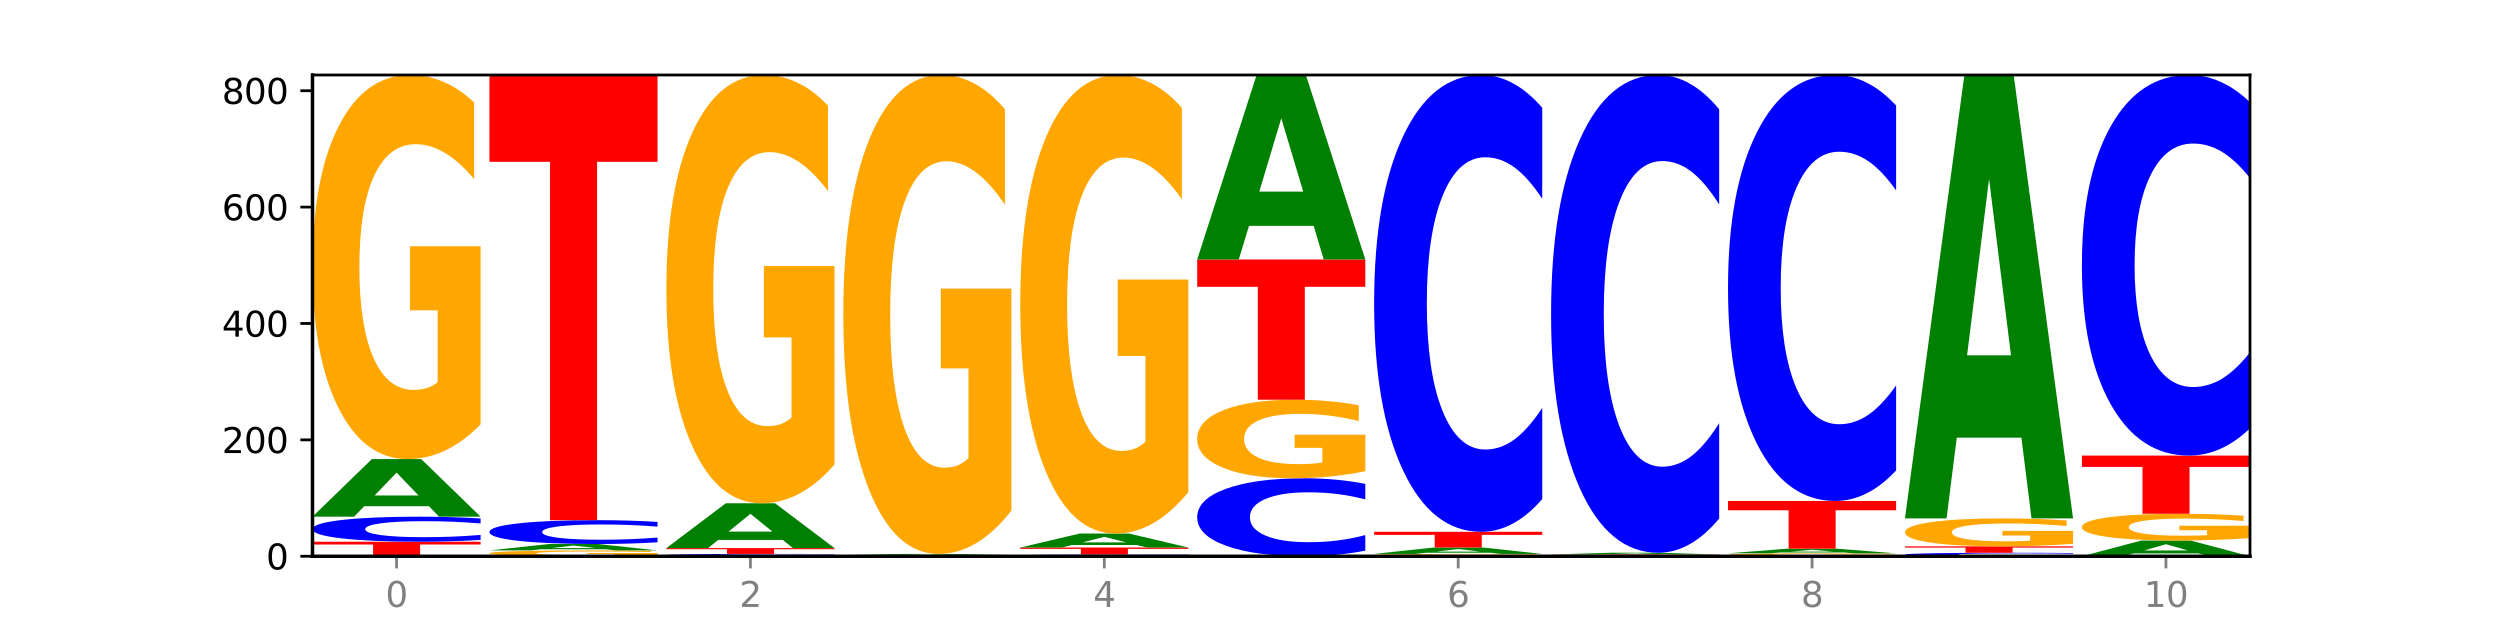 <?xml version="1.0" encoding="utf-8" standalone="no"?>
<!DOCTYPE svg PUBLIC "-//W3C//DTD SVG 1.1//EN"
  "http://www.w3.org/Graphics/SVG/1.1/DTD/svg11.dtd">
<svg xmlns:xlink="http://www.w3.org/1999/xlink" width="720pt" height="180pt" viewBox="0 0 720 180" xmlns="http://www.w3.org/2000/svg" version="1.1">
 <defs>
  <style type="text/css">*{stroke-linejoin: round; stroke-linecap: butt}</style>
 </defs>
 <g id="figure_1">
  <g id="patch_1">
   <path d="M 0 180 
L 720 180 
L 720 0 
L 0 0 
z
" style="fill: #ffffff"/>
  </g>
  <g id="axes_1">
   <g id="patch_2">
    <path d="M 90 160.2 
L 648 160.2 
L 648 21.6 
L 90 21.6 
z
" style="fill: #ffffff"/>
   </g>
   <g id="line2d_1">
    <path d="M 90 160.2 
L 648 160.2 
" clip-path="url(#pbee0f823cd)" style="fill: none; stroke: #000000; stroke-width: 0.5; stroke-linecap: square"/>
   </g>
   <g id="patch_3">
    <path d="M 90 156.01 
L 138.411 156.01 
L 138.411 156.827 
L 120.994 156.827 
L 120.994 160.2 
L 107.45 160.2 
L 107.45 156.827 
L 90 156.827 
L 90 156.01 
z
" clip-path="url(#pbee0f823cd)" style="fill: #ff0000"/>
   </g>
   <g id="patch_4">
    <path d="M 138.411 155.494 
Q 134.361 155.75 129.983 155.879 
Q 125.604 156.01 120.835 156.01 
Q 106.613 156.01 98.306 155.04 
Q 90 154.069 90 152.409 
Q 90 150.743 98.306 149.774 
Q 106.613 148.804 120.835 148.804 
Q 125.604 148.804 129.983 148.935 
Q 134.361 149.064 138.411 149.32 
L 138.411 150.757 
Q 134.325 150.417 130.361 150.26 
Q 126.397 150.102 122.018 150.102 
Q 114.163 150.102 109.662 150.717 
Q 105.173 151.33 105.173 152.409 
Q 105.173 153.484 109.662 154.099 
Q 114.163 154.712 122.018 154.712 
Q 126.397 154.712 130.361 154.554 
Q 134.325 154.395 138.411 154.056 
L 138.411 155.494 
z
" clip-path="url(#pbee0f823cd)" style="fill: #0000ff"/>
   </g>
   <g id="patch_5">
    <path d="M 123.534 145.781 
L 104.916 145.781 
L 101.977 148.804 
L 90 148.804 
L 107.104 132.212 
L 121.307 132.212 
L 138.411 148.804 
L 126.444 148.804 
L 123.534 145.781 
z
M 107.886 142.702 
L 120.535 142.702 
L 114.22 136.102 
L 107.886 142.702 
z
" clip-path="url(#pbee0f823cd)" style="fill: #008000"/>
   </g>
   <g id="patch_6">
    <path d="M 138.411 122.204 
Q 133.529 127.208 128.277 129.721 
Q 123.026 132.212 117.428 132.212 
Q 104.777 132.212 97.389 117.314 
Q 90 102.417 90 76.94 
Q 90 51.167 97.519 36.383 
Q 105.048 21.6 118.144 21.6 
Q 123.189 21.6 127.811 23.611 
Q 132.444 25.599 136.545 29.529 
L 136.545 51.578 
Q 132.313 46.528 128.126 44.038 
Q 123.938 41.524 119.728 41.524 
Q 111.938 41.524 107.717 50.71 
Q 103.497 59.872 103.497 76.94 
Q 103.497 93.848 107.566 103.079 
Q 111.634 112.288 119.12 112.288 
Q 121.16 112.288 122.907 111.762 
Q 124.654 111.214 126.042 110.071 
L 126.042 89.37 
L 118.068 89.37 
L 118.068 70.931 
L 138.411 70.931 
L 138.411 122.204 
z
" clip-path="url(#pbee0f823cd)" style="fill: #ffa600"/>
   </g>
   <g id="patch_7">
    <path d="M 189.37 160.048 
Q 184.488 160.124 179.236 160.162 
Q 173.985 160.2 168.387 160.2 
Q 155.736 160.2 148.347 159.974 
Q 140.959 159.749 140.959 159.363 
Q 140.959 158.972 148.478 158.748 
Q 156.007 158.524 169.103 158.524 
Q 174.148 158.524 178.77 158.555 
Q 183.403 158.585 187.504 158.644 
L 187.504 158.978 
Q 183.272 158.902 179.084 158.864 
Q 174.896 158.826 170.687 158.826 
Q 162.897 158.826 158.676 158.965 
Q 154.456 159.104 154.456 159.363 
Q 154.456 159.619 158.524 159.759 
Q 162.593 159.898 170.079 159.898 
Q 172.119 159.898 173.866 159.89 
Q 175.613 159.882 177.001 159.865 
L 177.001 159.551 
L 169.027 159.551 
L 169.027 159.272 
L 189.37 159.272 
L 189.37 160.048 
z
" clip-path="url(#pbee0f823cd)" style="fill: #ffa600"/>
   </g>
   <g id="patch_8">
    <path d="M 174.493 158.188 
L 155.875 158.188 
L 152.935 158.524 
L 140.959 158.524 
L 158.063 156.681 
L 172.266 156.681 
L 189.37 158.524 
L 177.403 158.524 
L 174.493 158.188 
z
M 158.845 157.846 
L 171.494 157.846 
L 165.179 157.113 
L 158.845 157.846 
z
" clip-path="url(#pbee0f823cd)" style="fill: #008000"/>
   </g>
   <g id="patch_9">
    <path d="M 189.37 156.188 
Q 185.32 156.432 180.942 156.556 
Q 176.563 156.681 171.794 156.681 
Q 157.572 156.681 149.265 155.755 
Q 140.959 154.83 140.959 153.247 
Q 140.959 151.659 149.265 150.735 
Q 157.572 149.809 171.794 149.809 
Q 176.563 149.809 180.942 149.934 
Q 185.32 150.058 189.37 150.302 
L 189.37 151.671 
Q 185.284 151.348 181.32 151.197 
Q 177.356 151.047 172.977 151.047 
Q 165.122 151.047 160.621 151.633 
Q 156.132 152.218 156.132 153.247 
Q 156.132 154.272 160.621 154.858 
Q 165.122 155.443 172.977 155.443 
Q 177.356 155.443 181.32 155.292 
Q 185.284 155.14 189.37 154.817 
L 189.37 156.188 
z
" clip-path="url(#pbee0f823cd)" style="fill: #0000ff"/>
   </g>
   <g id="patch_10">
    <path d="M 140.959 21.6 
L 189.37 21.6 
L 189.37 46.604 
L 171.953 46.604 
L 171.953 149.809 
L 158.409 149.809 
L 158.409 46.604 
L 140.959 46.604 
L 140.959 21.6 
z
" clip-path="url(#pbee0f823cd)" style="fill: #ff0000"/>
   </g>
   <g id="patch_11">
    <path d="M 240.329 160.152 
Q 236.279 160.176 231.9 160.188 
Q 227.522 160.2 222.753 160.2 
Q 208.53 160.2 200.224 160.11 
Q 191.918 160.019 191.918 159.865 
Q 191.918 159.71 200.224 159.62 
Q 208.53 159.53 222.753 159.53 
Q 227.522 159.53 231.9 159.542 
Q 236.279 159.554 240.329 159.578 
L 240.329 159.711 
Q 236.243 159.68 232.279 159.665 
Q 228.314 159.65 223.936 159.65 
Q 216.081 159.65 211.58 159.708 
Q 207.091 159.765 207.091 159.865 
Q 207.091 159.965 211.58 160.022 
Q 216.081 160.079 223.936 160.079 
Q 228.314 160.079 232.279 160.065 
Q 236.243 160.05 240.329 160.018 
L 240.329 160.152 
z
" clip-path="url(#pbee0f823cd)" style="fill: #0000ff"/>
   </g>
   <g id="patch_12">
    <path d="M 191.918 157.854 
L 240.329 157.854 
L 240.329 158.181 
L 222.912 158.181 
L 222.912 159.53 
L 209.368 159.53 
L 209.368 158.181 
L 191.918 158.181 
L 191.918 157.854 
z
" clip-path="url(#pbee0f823cd)" style="fill: #ff0000"/>
   </g>
   <g id="patch_13">
    <path d="M 225.452 155.503 
L 206.834 155.503 
L 203.894 157.854 
L 191.918 157.854 
L 209.021 144.949 
L 223.225 144.949 
L 240.329 157.854 
L 228.362 157.854 
L 225.452 155.503 
z
M 209.803 153.108 
L 222.453 153.108 
L 216.138 147.975 
L 209.803 153.108 
z
" clip-path="url(#pbee0f823cd)" style="fill: #008000"/>
   </g>
   <g id="patch_14">
    <path d="M 240.329 133.789 
Q 235.446 139.369 230.195 142.172 
Q 224.944 144.949 219.346 144.949 
Q 206.695 144.949 199.306 128.336 
Q 191.918 111.723 191.918 83.313 
Q 191.918 54.571 199.437 38.086 
Q 206.966 21.6 220.062 21.6 
Q 225.107 21.6 229.729 23.842 
Q 234.361 26.059 238.463 30.442 
L 238.463 55.03 
Q 234.231 49.399 230.043 46.621 
Q 225.855 43.819 221.646 43.819 
Q 213.856 43.819 209.635 54.062 
Q 205.415 64.279 205.415 83.313 
Q 205.415 102.168 209.483 112.462 
Q 213.552 122.73 221.038 122.73 
Q 223.078 122.73 224.825 122.144 
Q 226.571 121.533 227.96 120.259 
L 227.96 97.174 
L 219.986 97.174 
L 219.986 76.611 
L 240.329 76.611 
L 240.329 133.789 
z
" clip-path="url(#pbee0f823cd)" style="fill: #ffa600"/>
   </g>
   <g id="patch_15">
    <path d="M 291.288 160.188 
Q 287.238 160.194 282.859 160.197 
Q 278.481 160.2 273.711 160.2 
Q 259.489 160.2 251.183 160.177 
Q 242.877 160.155 242.877 160.116 
Q 242.877 160.078 251.183 160.055 
Q 259.489 160.032 273.711 160.032 
Q 278.481 160.032 282.859 160.035 
Q 287.238 160.038 291.288 160.044 
L 291.288 160.078 
Q 287.202 160.07 283.237 160.066 
Q 279.273 160.063 274.895 160.063 
Q 267.04 160.063 262.539 160.077 
Q 258.05 160.091 258.05 160.116 
Q 258.05 160.141 262.539 160.156 
Q 267.04 160.17 274.895 160.17 
Q 279.273 160.17 283.237 160.166 
Q 287.202 160.162 291.288 160.155 
L 291.288 160.188 
z
" clip-path="url(#pbee0f823cd)" style="fill: #0000ff"/>
   </g>
   <g id="patch_16">
    <path d="M 242.877 159.865 
L 291.288 159.865 
L 291.288 159.897 
L 273.871 159.897 
L 273.871 160.032 
L 260.327 160.032 
L 260.327 159.897 
L 242.877 159.897 
L 242.877 159.865 
z
" clip-path="url(#pbee0f823cd)" style="fill: #ff0000"/>
   </g>
   <g id="patch_17">
    <path d="M 276.411 159.804 
L 257.793 159.804 
L 254.853 159.865 
L 242.877 159.865 
L 259.98 159.53 
L 274.184 159.53 
L 291.288 159.865 
L 279.321 159.865 
L 276.411 159.804 
z
M 260.762 159.742 
L 273.412 159.742 
L 267.097 159.608 
L 260.762 159.742 
z
" clip-path="url(#pbee0f823cd)" style="fill: #008000"/>
   </g>
   <g id="patch_18">
    <path d="M 291.288 147.05 
Q 286.405 153.29 281.154 156.424 
Q 275.903 159.53 270.305 159.53 
Q 257.654 159.53 250.265 140.953 
Q 242.877 122.376 242.877 90.608 
Q 242.877 58.469 250.395 40.034 
Q 257.925 21.6 271.021 21.6 
Q 276.066 21.6 280.688 24.107 
Q 285.32 26.586 289.422 31.487 
L 289.422 58.981 
Q 285.19 52.685 281.002 49.579 
Q 276.814 46.445 272.605 46.445 
Q 264.815 46.445 260.594 57.899 
Q 256.374 69.324 256.374 90.608 
Q 256.374 111.692 260.442 123.202 
Q 264.511 134.685 271.997 134.685 
Q 274.037 134.685 275.784 134.029 
Q 277.53 133.346 278.919 131.921 
L 278.919 106.107 
L 270.945 106.107 
L 270.945 83.114 
L 291.288 83.114 
L 291.288 147.05 
z
" clip-path="url(#pbee0f823cd)" style="fill: #ffa600"/>
   </g>
   <g id="patch_19">
    <path d="M 342.247 160.164 
Q 338.197 160.182 333.818 160.191 
Q 329.439 160.2 324.67 160.2 
Q 310.448 160.2 302.142 160.132 
Q 293.836 160.065 293.836 159.949 
Q 293.836 159.833 302.142 159.765 
Q 310.448 159.697 324.67 159.697 
Q 329.439 159.697 333.818 159.706 
Q 338.197 159.715 342.247 159.733 
L 342.247 159.833 
Q 338.16 159.81 334.196 159.799 
Q 330.232 159.788 325.853 159.788 
Q 317.998 159.788 313.498 159.831 
Q 309.009 159.873 309.009 159.949 
Q 309.009 160.024 313.498 160.067 
Q 317.998 160.109 325.853 160.109 
Q 330.232 160.109 334.196 160.098 
Q 338.16 160.087 342.247 160.064 
L 342.247 160.164 
z
" clip-path="url(#pbee0f823cd)" style="fill: #0000ff"/>
   </g>
   <g id="patch_20">
    <path d="M 293.836 157.686 
L 342.247 157.686 
L 342.247 158.078 
L 324.83 158.078 
L 324.83 159.697 
L 311.286 159.697 
L 311.286 158.078 
L 293.836 158.078 
L 293.836 157.686 
z
" clip-path="url(#pbee0f823cd)" style="fill: #ff0000"/>
   </g>
   <g id="patch_21">
    <path d="M 327.37 156.953 
L 308.752 156.953 
L 305.812 157.686 
L 293.836 157.686 
L 310.939 153.664 
L 325.143 153.664 
L 342.247 157.686 
L 330.28 157.686 
L 327.37 156.953 
z
M 311.721 156.207 
L 324.371 156.207 
L 318.056 154.607 
L 311.721 156.207 
z
" clip-path="url(#pbee0f823cd)" style="fill: #008000"/>
   </g>
   <g id="patch_22">
    <path d="M 342.247 141.715 
Q 337.364 147.689 332.113 150.69 
Q 326.862 153.664 321.263 153.664 
Q 308.613 153.664 301.224 135.877 
Q 293.836 118.09 293.836 87.673 
Q 293.836 56.901 301.354 39.25 
Q 308.884 21.6 321.98 21.6 
Q 327.025 21.6 331.647 24.001 
Q 336.279 26.374 340.38 31.066 
L 340.38 57.392 
Q 336.149 51.363 331.961 48.389 
Q 327.773 45.388 323.564 45.388 
Q 315.774 45.388 311.553 56.355 
Q 307.333 67.294 307.333 87.673 
Q 307.333 107.86 311.401 118.881 
Q 315.47 129.875 322.956 129.875 
Q 324.996 129.875 326.742 129.248 
Q 328.489 128.593 329.878 127.229 
L 329.878 102.513 
L 321.904 102.513 
L 321.904 80.498 
L 342.247 80.498 
L 342.247 141.715 
z
" clip-path="url(#pbee0f823cd)" style="fill: #ffa600"/>
   </g>
   <g id="patch_23">
    <path d="M 393.205 158.59 
Q 389.156 159.388 384.777 159.792 
Q 380.398 160.2 375.629 160.2 
Q 361.407 160.2 353.101 157.175 
Q 344.795 154.151 344.795 148.978 
Q 344.795 143.787 353.101 140.767 
Q 361.407 137.742 375.629 137.742 
Q 380.398 137.742 384.777 138.151 
Q 389.156 138.554 393.205 139.352 
L 393.205 143.829 
Q 389.119 142.771 385.155 142.279 
Q 381.191 141.788 376.812 141.788 
Q 368.957 141.788 364.457 143.704 
Q 359.968 145.615 359.968 148.978 
Q 359.968 152.328 364.457 154.243 
Q 368.957 156.155 376.812 156.155 
Q 381.191 156.155 385.155 155.663 
Q 389.119 155.167 393.205 154.109 
L 393.205 158.59 
z
" clip-path="url(#pbee0f823cd)" style="fill: #0000ff"/>
   </g>
   <g id="patch_24">
    <path d="M 393.205 135.695 
Q 388.323 136.719 383.072 137.233 
Q 377.821 137.742 372.222 137.742 
Q 359.572 137.742 352.183 134.695 
Q 344.795 131.648 344.795 126.437 
Q 344.795 121.165 352.313 118.141 
Q 359.843 115.117 372.938 115.117 
Q 377.983 115.117 382.605 115.529 
Q 387.238 115.935 391.339 116.739 
L 391.339 121.249 
Q 387.108 120.216 382.92 119.707 
Q 378.732 119.193 374.522 119.193 
Q 366.732 119.193 362.512 121.072 
Q 358.291 122.946 358.291 126.437 
Q 358.291 129.895 362.36 131.784 
Q 366.429 133.667 373.915 133.667 
Q 375.955 133.667 377.701 133.56 
Q 379.448 133.447 380.837 133.214 
L 380.837 128.979 
L 372.862 128.979 
L 372.862 125.208 
L 393.205 125.208 
L 393.205 135.695 
z
" clip-path="url(#pbee0f823cd)" style="fill: #ffa600"/>
   </g>
   <g id="patch_25">
    <path d="M 344.795 74.727 
L 393.205 74.727 
L 393.205 82.604 
L 375.789 82.604 
L 375.789 115.117 
L 362.245 115.117 
L 362.245 82.604 
L 344.795 82.604 
L 344.795 74.727 
z
" clip-path="url(#pbee0f823cd)" style="fill: #ff0000"/>
   </g>
   <g id="patch_26">
    <path d="M 378.329 65.049 
L 359.711 65.049 
L 356.771 74.727 
L 344.795 74.727 
L 361.898 21.6 
L 376.102 21.6 
L 393.205 74.727 
L 381.239 74.727 
L 378.329 65.049 
z
M 362.68 55.189 
L 375.33 55.189 
L 369.015 34.056 
L 362.68 55.189 
z
" clip-path="url(#pbee0f823cd)" style="fill: #008000"/>
   </g>
   <g id="patch_27">
    <path d="M 444.164 160.139 
Q 439.282 160.17 434.031 160.185 
Q 428.78 160.2 423.181 160.2 
Q 410.531 160.2 403.142 160.11 
Q 395.753 160.019 395.753 159.865 
Q 395.753 159.709 403.272 159.619 
Q 410.802 159.53 423.897 159.53 
Q 428.942 159.53 433.564 159.542 
Q 438.197 159.554 442.298 159.578 
L 442.298 159.711 
Q 438.067 159.681 433.879 159.666 
Q 429.691 159.65 425.481 159.65 
Q 417.691 159.65 413.471 159.706 
Q 409.25 159.762 409.25 159.865 
Q 409.25 159.967 413.319 160.023 
Q 417.388 160.079 424.874 160.079 
Q 426.914 160.079 428.66 160.076 
Q 430.407 160.073 431.796 160.066 
L 431.796 159.94 
L 423.821 159.94 
L 423.821 159.829 
L 444.164 159.829 
L 444.164 160.139 
z
" clip-path="url(#pbee0f823cd)" style="fill: #ffa600"/>
   </g>
   <g id="patch_28">
    <path d="M 429.288 159.194 
L 410.67 159.194 
L 407.73 159.53 
L 395.753 159.53 
L 412.857 157.686 
L 427.061 157.686 
L 444.164 159.53 
L 432.198 159.53 
L 429.288 159.194 
z
M 413.639 158.852 
L 426.289 158.852 
L 419.974 158.118 
L 413.639 158.852 
z
" clip-path="url(#pbee0f823cd)" style="fill: #008000"/>
   </g>
   <g id="patch_29">
    <path d="M 395.753 153.161 
L 444.164 153.161 
L 444.164 154.044 
L 426.748 154.044 
L 426.748 157.686 
L 413.204 157.686 
L 413.204 154.044 
L 395.753 154.044 
L 395.753 153.161 
z
" clip-path="url(#pbee0f823cd)" style="fill: #ff0000"/>
   </g>
   <g id="patch_30">
    <path d="M 444.164 143.731 
Q 440.115 148.405 435.736 150.77 
Q 431.357 153.161 426.588 153.161 
Q 412.366 153.161 404.06 135.442 
Q 395.753 117.723 395.753 87.421 
Q 395.753 57.011 404.06 39.319 
Q 412.366 21.6 426.588 21.6 
Q 431.357 21.6 435.736 23.992 
Q 440.115 26.356 444.164 31.03 
L 444.164 57.255 
Q 440.078 51.059 436.114 48.179 
Q 432.15 45.298 427.771 45.298 
Q 419.916 45.298 415.415 56.522 
Q 410.927 67.718 410.927 87.421 
Q 410.927 107.043 415.415 118.267 
Q 419.916 129.463 427.771 129.463 
Q 432.15 129.463 436.114 126.583 
Q 440.078 123.675 444.164 117.478 
L 444.164 143.731 
z
" clip-path="url(#pbee0f823cd)" style="fill: #0000ff"/>
   </g>
   <g id="patch_31">
    <path d="M 495.123 160.185 
Q 490.241 160.192 484.99 160.196 
Q 479.739 160.2 474.14 160.2 
Q 461.489 160.2 454.101 160.177 
Q 446.712 160.155 446.712 160.116 
Q 446.712 160.077 454.231 160.055 
Q 461.761 160.032 474.856 160.032 
Q 479.901 160.032 484.523 160.035 
Q 489.156 160.038 493.257 160.044 
L 493.257 160.078 
Q 489.026 160.07 484.838 160.066 
Q 480.65 160.063 476.44 160.063 
Q 468.65 160.063 464.43 160.077 
Q 460.209 160.09 460.209 160.116 
Q 460.209 160.142 464.278 160.156 
Q 468.346 160.17 475.833 160.17 
Q 477.872 160.17 479.619 160.169 
Q 481.366 160.168 482.755 160.166 
L 482.755 160.135 
L 474.78 160.135 
L 474.78 160.107 
L 495.123 160.107 
L 495.123 160.185 
z
" clip-path="url(#pbee0f823cd)" style="fill: #ffa600"/>
   </g>
   <g id="patch_32">
    <path d="M 446.712 159.697 
L 495.123 159.697 
L 495.123 159.763 
L 477.707 159.763 
L 477.707 160.032 
L 464.163 160.032 
L 464.163 159.763 
L 446.712 159.763 
L 446.712 159.697 
z
" clip-path="url(#pbee0f823cd)" style="fill: #ff0000"/>
   </g>
   <g id="patch_33">
    <path d="M 480.247 159.606 
L 461.629 159.606 
L 458.689 159.697 
L 446.712 159.697 
L 463.816 159.194 
L 478.02 159.194 
L 495.123 159.697 
L 483.157 159.697 
L 480.247 159.606 
z
M 464.598 159.512 
L 477.248 159.512 
L 470.933 159.312 
L 464.598 159.512 
z
" clip-path="url(#pbee0f823cd)" style="fill: #008000"/>
   </g>
   <g id="patch_34">
    <path d="M 495.123 149.332 
Q 491.074 154.22 486.695 156.693 
Q 482.316 159.194 477.547 159.194 
Q 463.325 159.194 455.019 140.663 
Q 446.712 122.131 446.712 90.44 
Q 446.712 58.635 455.019 40.132 
Q 463.325 21.6 477.547 21.6 
Q 482.316 21.6 486.695 24.101 
Q 491.074 26.574 495.123 31.463 
L 495.123 58.891 
Q 491.037 52.41 487.073 49.397 
Q 483.109 46.385 478.73 46.385 
Q 470.875 46.385 466.374 58.123 
Q 461.886 69.833 461.886 90.44 
Q 461.886 110.961 466.374 122.7 
Q 470.875 134.41 478.73 134.41 
Q 483.109 134.41 487.073 131.397 
Q 491.037 128.356 495.123 121.875 
L 495.123 149.332 
z
" clip-path="url(#pbee0f823cd)" style="fill: #0000ff"/>
   </g>
   <g id="patch_35">
    <path d="M 546.082 160.124 
Q 541.2 160.162 535.949 160.181 
Q 530.697 160.2 525.099 160.2 
Q 512.448 160.2 505.06 160.087 
Q 497.671 159.974 497.671 159.781 
Q 497.671 159.586 505.19 159.474 
Q 512.72 159.362 525.815 159.362 
Q 530.86 159.362 535.482 159.377 
Q 540.115 159.392 544.216 159.422 
L 544.216 159.589 
Q 539.985 159.551 535.797 159.532 
Q 531.609 159.513 527.399 159.513 
Q 519.609 159.513 515.389 159.583 
Q 511.168 159.652 511.168 159.781 
Q 511.168 159.909 515.237 159.979 
Q 519.305 160.049 526.792 160.049 
Q 528.831 160.049 530.578 160.045 
Q 532.325 160.041 533.714 160.032 
L 533.714 159.875 
L 525.739 159.875 
L 525.739 159.736 
L 546.082 159.736 
L 546.082 160.124 
z
" clip-path="url(#pbee0f823cd)" style="fill: #ffa600"/>
   </g>
   <g id="patch_36">
    <path d="M 531.206 159.118 
L 512.587 159.118 
L 509.648 159.362 
L 497.671 159.362 
L 514.775 158.021 
L 528.979 158.021 
L 546.082 159.362 
L 534.116 159.362 
L 531.206 159.118 
z
M 515.557 158.869 
L 528.206 158.869 
L 521.892 158.336 
L 515.557 158.869 
z
" clip-path="url(#pbee0f823cd)" style="fill: #008000"/>
   </g>
   <g id="patch_37">
    <path d="M 497.671 144.279 
L 546.082 144.279 
L 546.082 146.959 
L 528.666 146.959 
L 528.666 158.021 
L 515.122 158.021 
L 515.122 146.959 
L 497.671 146.959 
L 497.671 144.279 
z
" clip-path="url(#pbee0f823cd)" style="fill: #ff0000"/>
   </g>
   <g id="patch_38">
    <path d="M 546.082 135.485 
Q 542.033 139.844 537.654 142.049 
Q 533.275 144.279 528.506 144.279 
Q 514.284 144.279 505.978 127.756 
Q 497.671 111.233 497.671 82.977 
Q 497.671 54.62 505.978 38.123 
Q 514.284 21.6 528.506 21.6 
Q 533.275 21.6 537.654 23.83 
Q 542.033 26.035 546.082 30.394 
L 546.082 54.848 
Q 541.996 49.07 538.032 46.384 
Q 534.068 43.698 529.689 43.698 
Q 521.834 43.698 517.333 54.164 
Q 512.845 64.605 512.845 82.977 
Q 512.845 101.274 517.333 111.74 
Q 521.834 122.181 529.689 122.181 
Q 534.068 122.181 538.032 119.495 
Q 541.996 116.783 546.082 111.005 
L 546.082 135.485 
z
" clip-path="url(#pbee0f823cd)" style="fill: #0000ff"/>
   </g>
   <g id="patch_39">
    <path d="M 597.041 160.128 
Q 592.992 160.164 588.613 160.182 
Q 584.234 160.2 579.465 160.2 
Q 565.243 160.2 556.936 160.065 
Q 548.63 159.929 548.63 159.698 
Q 548.63 159.465 556.936 159.33 
Q 565.243 159.194 579.465 159.194 
Q 584.234 159.194 588.613 159.213 
Q 592.992 159.231 597.041 159.267 
L 597.041 159.467 
Q 592.955 159.42 588.991 159.398 
Q 585.027 159.376 580.648 159.376 
Q 572.793 159.376 568.292 159.461 
Q 563.804 159.547 563.804 159.698 
Q 563.804 159.848 568.292 159.933 
Q 572.793 160.019 580.648 160.019 
Q 585.027 160.019 588.991 159.997 
Q 592.955 159.975 597.041 159.927 
L 597.041 160.128 
z
" clip-path="url(#pbee0f823cd)" style="fill: #0000ff"/>
   </g>
   <g id="patch_40">
    <path d="M 548.63 157.351 
L 597.041 157.351 
L 597.041 157.71 
L 579.624 157.71 
L 579.624 159.194 
L 566.081 159.194 
L 566.081 157.71 
L 548.63 157.71 
L 548.63 157.351 
z
" clip-path="url(#pbee0f823cd)" style="fill: #ff0000"/>
   </g>
   <g id="patch_41">
    <path d="M 597.041 156.623 
Q 592.159 156.987 586.908 157.17 
Q 581.656 157.351 576.058 157.351 
Q 563.407 157.351 556.019 156.267 
Q 548.63 155.184 548.63 153.331 
Q 548.63 151.457 556.149 150.382 
Q 563.679 149.306 576.774 149.306 
Q 581.819 149.306 586.441 149.453 
Q 591.074 149.597 595.175 149.883 
L 595.175 151.487 
Q 590.944 151.119 586.756 150.938 
Q 582.568 150.755 578.358 150.755 
Q 570.568 150.755 566.348 151.423 
Q 562.127 152.09 562.127 153.331 
Q 562.127 154.561 566.196 155.232 
Q 570.264 155.902 577.75 155.902 
Q 579.79 155.902 581.537 155.864 
Q 583.284 155.824 584.673 155.741 
L 584.673 154.235 
L 576.698 154.235 
L 576.698 152.894 
L 597.041 152.894 
L 597.041 156.623 
z
" clip-path="url(#pbee0f823cd)" style="fill: #ffa600"/>
   </g>
   <g id="patch_42">
    <path d="M 582.164 126.042 
L 563.546 126.042 
L 560.607 149.306 
L 548.63 149.306 
L 565.734 21.6 
L 579.937 21.6 
L 597.041 149.306 
L 585.074 149.306 
L 582.164 126.042 
z
M 566.516 102.34 
L 579.165 102.34 
L 572.85 51.542 
L 566.516 102.34 
z
" clip-path="url(#pbee0f823cd)" style="fill: #008000"/>
   </g>
   <g id="patch_43">
    <path d="M 633.123 159.376 
L 614.505 159.376 
L 611.566 160.2 
L 599.589 160.2 
L 616.693 155.675 
L 630.896 155.675 
L 648 160.2 
L 636.033 160.2 
L 633.123 159.376 
z
M 617.475 158.536 
L 630.124 158.536 
L 623.809 156.736 
L 617.475 158.536 
z
" clip-path="url(#pbee0f823cd)" style="fill: #008000"/>
   </g>
   <g id="patch_44">
    <path d="M 648 154.977 
Q 643.118 155.326 637.866 155.501 
Q 632.615 155.675 627.017 155.675 
Q 614.366 155.675 606.978 154.637 
Q 599.589 153.598 599.589 151.823 
Q 599.589 150.026 607.108 148.996 
Q 614.637 147.966 627.733 147.966 
Q 632.778 147.966 637.4 148.106 
Q 642.033 148.244 646.134 148.518 
L 646.134 150.055 
Q 641.903 149.703 637.715 149.529 
Q 633.527 149.354 629.317 149.354 
Q 621.527 149.354 617.306 149.995 
Q 613.086 150.633 613.086 151.823 
Q 613.086 153.001 617.155 153.645 
Q 621.223 154.286 628.709 154.286 
Q 630.749 154.286 632.496 154.25 
Q 634.243 154.211 635.631 154.132 
L 635.631 152.689 
L 627.657 152.689 
L 627.657 151.404 
L 648 151.404 
L 648 154.977 
z
" clip-path="url(#pbee0f823cd)" style="fill: #ffa600"/>
   </g>
   <g id="patch_45">
    <path d="M 599.589 131.206 
L 648 131.206 
L 648 134.475 
L 630.583 134.475 
L 630.583 147.966 
L 617.04 147.966 
L 617.04 134.475 
L 599.589 134.475 
L 599.589 131.206 
z
" clip-path="url(#pbee0f823cd)" style="fill: #ff0000"/>
   </g>
   <g id="patch_46">
    <path d="M 648 123.35 
Q 643.951 127.244 639.572 129.214 
Q 635.193 131.206 630.424 131.206 
Q 616.202 131.206 607.895 116.444 
Q 599.589 101.682 599.589 76.437 
Q 599.589 51.102 607.895 36.362 
Q 616.202 21.6 630.424 21.6 
Q 635.193 21.6 639.572 23.592 
Q 643.951 25.562 648 29.457 
L 648 51.305 
Q 643.914 46.143 639.95 43.743 
Q 635.986 41.343 631.607 41.343 
Q 623.752 41.343 619.251 50.694 
Q 614.762 60.022 614.762 76.437 
Q 614.762 92.784 619.251 102.135 
Q 623.752 111.463 631.607 111.463 
Q 635.986 111.463 639.95 109.063 
Q 643.914 106.641 648 101.478 
L 648 123.35 
z
" clip-path="url(#pbee0f823cd)" style="fill: #0000ff"/>
   </g>
   <g id="matplotlib.axis_1">
    <g id="xtick_1">
     <g id="line2d_2">
      <defs>
       <path id="m845bd3ae67" d="M 0 0 
L 0 3.5 
" style="stroke: #808080; stroke-width: 0.8"/>
      </defs>
      <g>
       <use xlink:href="#m845bd3ae67" x="114.205" y="160.2" style="fill: #808080; stroke: #808080; stroke-width: 0.8"/>
      </g>
     </g>
     <g id="text_1">
      <!-- 0 -->
      <g style="fill: #808080" transform="translate(111.024 174.798) scale(0.1 -0.1)">
       <defs>
        <path id="DejaVuSans-30" d="M 2034 4250 
Q 1547 4250 1301 3770 
Q 1056 3291 1056 2328 
Q 1056 1369 1301 889 
Q 1547 409 2034 409 
Q 2525 409 2770 889 
Q 3016 1369 3016 2328 
Q 3016 3291 2770 3770 
Q 2525 4250 2034 4250 
z
M 2034 4750 
Q 2819 4750 3233 4129 
Q 3647 3509 3647 2328 
Q 3647 1150 3233 529 
Q 2819 -91 2034 -91 
Q 1250 -91 836 529 
Q 422 1150 422 2328 
Q 422 3509 836 4129 
Q 1250 4750 2034 4750 
z
" transform="scale(0.016)"/>
       </defs>
       <use xlink:href="#DejaVuSans-30"/>
      </g>
     </g>
    </g>
    <g id="xtick_2">
     <g id="line2d_3">
      <g>
       <use xlink:href="#m845bd3ae67" x="216.123" y="160.2" style="fill: #808080; stroke: #808080; stroke-width: 0.8"/>
      </g>
     </g>
     <g id="text_2">
      <!-- 2 -->
      <g style="fill: #808080" transform="translate(212.942 174.798) scale(0.1 -0.1)">
       <defs>
        <path id="DejaVuSans-32" d="M 1228 531 
L 3431 531 
L 3431 0 
L 469 0 
L 469 531 
Q 828 903 1448 1529 
Q 2069 2156 2228 2338 
Q 2531 2678 2651 2914 
Q 2772 3150 2772 3378 
Q 2772 3750 2511 3984 
Q 2250 4219 1831 4219 
Q 1534 4219 1204 4116 
Q 875 4013 500 3803 
L 500 4441 
Q 881 4594 1212 4672 
Q 1544 4750 1819 4750 
Q 2544 4750 2975 4387 
Q 3406 4025 3406 3419 
Q 3406 3131 3298 2873 
Q 3191 2616 2906 2266 
Q 2828 2175 2409 1742 
Q 1991 1309 1228 531 
z
" transform="scale(0.016)"/>
       </defs>
       <use xlink:href="#DejaVuSans-32"/>
      </g>
     </g>
    </g>
    <g id="xtick_3">
     <g id="line2d_4">
      <g>
       <use xlink:href="#m845bd3ae67" x="318.041" y="160.2" style="fill: #808080; stroke: #808080; stroke-width: 0.8"/>
      </g>
     </g>
     <g id="text_3">
      <!-- 4 -->
      <g style="fill: #808080" transform="translate(314.86 174.798) scale(0.1 -0.1)">
       <defs>
        <path id="DejaVuSans-34" d="M 2419 4116 
L 825 1625 
L 2419 1625 
L 2419 4116 
z
M 2253 4666 
L 3047 4666 
L 3047 1625 
L 3713 1625 
L 3713 1100 
L 3047 1100 
L 3047 0 
L 2419 0 
L 2419 1100 
L 313 1100 
L 313 1709 
L 2253 4666 
z
" transform="scale(0.016)"/>
       </defs>
       <use xlink:href="#DejaVuSans-34"/>
      </g>
     </g>
    </g>
    <g id="xtick_4">
     <g id="line2d_5">
      <g>
       <use xlink:href="#m845bd3ae67" x="419.959" y="160.2" style="fill: #808080; stroke: #808080; stroke-width: 0.8"/>
      </g>
     </g>
     <g id="text_4">
      <!-- 6 -->
      <g style="fill: #808080" transform="translate(416.778 174.798) scale(0.1 -0.1)">
       <defs>
        <path id="DejaVuSans-36" d="M 2113 2584 
Q 1688 2584 1439 2293 
Q 1191 2003 1191 1497 
Q 1191 994 1439 701 
Q 1688 409 2113 409 
Q 2538 409 2786 701 
Q 3034 994 3034 1497 
Q 3034 2003 2786 2293 
Q 2538 2584 2113 2584 
z
M 3366 4563 
L 3366 3988 
Q 3128 4100 2886 4159 
Q 2644 4219 2406 4219 
Q 1781 4219 1451 3797 
Q 1122 3375 1075 2522 
Q 1259 2794 1537 2939 
Q 1816 3084 2150 3084 
Q 2853 3084 3261 2657 
Q 3669 2231 3669 1497 
Q 3669 778 3244 343 
Q 2819 -91 2113 -91 
Q 1303 -91 875 529 
Q 447 1150 447 2328 
Q 447 3434 972 4092 
Q 1497 4750 2381 4750 
Q 2619 4750 2861 4703 
Q 3103 4656 3366 4563 
z
" transform="scale(0.016)"/>
       </defs>
       <use xlink:href="#DejaVuSans-36"/>
      </g>
     </g>
    </g>
    <g id="xtick_5">
     <g id="line2d_6">
      <g>
       <use xlink:href="#m845bd3ae67" x="521.877" y="160.2" style="fill: #808080; stroke: #808080; stroke-width: 0.8"/>
      </g>
     </g>
     <g id="text_5">
      <!-- 8 -->
      <g style="fill: #808080" transform="translate(518.695 174.798) scale(0.1 -0.1)">
       <defs>
        <path id="DejaVuSans-38" d="M 2034 2216 
Q 1584 2216 1326 1975 
Q 1069 1734 1069 1313 
Q 1069 891 1326 650 
Q 1584 409 2034 409 
Q 2484 409 2743 651 
Q 3003 894 3003 1313 
Q 3003 1734 2745 1975 
Q 2488 2216 2034 2216 
z
M 1403 2484 
Q 997 2584 770 2862 
Q 544 3141 544 3541 
Q 544 4100 942 4425 
Q 1341 4750 2034 4750 
Q 2731 4750 3128 4425 
Q 3525 4100 3525 3541 
Q 3525 3141 3298 2862 
Q 3072 2584 2669 2484 
Q 3125 2378 3379 2068 
Q 3634 1759 3634 1313 
Q 3634 634 3220 271 
Q 2806 -91 2034 -91 
Q 1263 -91 848 271 
Q 434 634 434 1313 
Q 434 1759 690 2068 
Q 947 2378 1403 2484 
z
M 1172 3481 
Q 1172 3119 1398 2916 
Q 1625 2713 2034 2713 
Q 2441 2713 2670 2916 
Q 2900 3119 2900 3481 
Q 2900 3844 2670 4047 
Q 2441 4250 2034 4250 
Q 1625 4250 1398 4047 
Q 1172 3844 1172 3481 
z
" transform="scale(0.016)"/>
       </defs>
       <use xlink:href="#DejaVuSans-38"/>
      </g>
     </g>
    </g>
    <g id="xtick_6">
     <g id="line2d_7">
      <g>
       <use xlink:href="#m845bd3ae67" x="623.795" y="160.2" style="fill: #808080; stroke: #808080; stroke-width: 0.8"/>
      </g>
     </g>
     <g id="text_6">
      <!-- 10 -->
      <g style="fill: #808080" transform="translate(617.432 174.798) scale(0.1 -0.1)">
       <defs>
        <path id="DejaVuSans-31" d="M 794 531 
L 1825 531 
L 1825 4091 
L 703 3866 
L 703 4441 
L 1819 4666 
L 2450 4666 
L 2450 531 
L 3481 531 
L 3481 0 
L 794 0 
L 794 531 
z
" transform="scale(0.016)"/>
       </defs>
       <use xlink:href="#DejaVuSans-31"/>
       <use xlink:href="#DejaVuSans-30" x="63.623"/>
      </g>
     </g>
    </g>
   </g>
   <g id="matplotlib.axis_2">
    <g id="ytick_1">
     <g id="line2d_8">
      <defs>
       <path id="m5f30797c4b" d="M 0 0 
L -3.5 0 
" style="stroke: #000000; stroke-width: 0.8"/>
      </defs>
      <g>
       <use xlink:href="#m5f30797c4b" x="90" y="160.2" style="stroke: #000000; stroke-width: 0.8"/>
      </g>
     </g>
     <g id="text_7">
      <!-- 0 -->
      <g transform="translate(76.638 163.999) scale(0.1 -0.1)">
       <use xlink:href="#DejaVuSans-30"/>
      </g>
     </g>
    </g>
    <g id="ytick_2">
     <g id="line2d_9">
      <g>
       <use xlink:href="#m5f30797c4b" x="90" y="126.681" style="stroke: #000000; stroke-width: 0.8"/>
      </g>
     </g>
     <g id="text_8">
      <!-- 200 -->
      <g transform="translate(63.913 130.48) scale(0.1 -0.1)">
       <use xlink:href="#DejaVuSans-32"/>
       <use xlink:href="#DejaVuSans-30" x="63.623"/>
       <use xlink:href="#DejaVuSans-30" x="127.246"/>
      </g>
     </g>
    </g>
    <g id="ytick_3">
     <g id="line2d_10">
      <g>
       <use xlink:href="#m5f30797c4b" x="90" y="93.163" style="stroke: #000000; stroke-width: 0.8"/>
      </g>
     </g>
     <g id="text_9">
      <!-- 400 -->
      <g transform="translate(63.913 96.962) scale(0.1 -0.1)">
       <use xlink:href="#DejaVuSans-34"/>
       <use xlink:href="#DejaVuSans-30" x="63.623"/>
       <use xlink:href="#DejaVuSans-30" x="127.246"/>
      </g>
     </g>
    </g>
    <g id="ytick_4">
     <g id="line2d_11">
      <g>
       <use xlink:href="#m5f30797c4b" x="90" y="59.644" style="stroke: #000000; stroke-width: 0.8"/>
      </g>
     </g>
     <g id="text_10">
      <!-- 600 -->
      <g transform="translate(63.913 63.443) scale(0.1 -0.1)">
       <use xlink:href="#DejaVuSans-36"/>
       <use xlink:href="#DejaVuSans-30" x="63.623"/>
       <use xlink:href="#DejaVuSans-30" x="127.246"/>
      </g>
     </g>
    </g>
    <g id="ytick_5">
     <g id="line2d_12">
      <g>
       <use xlink:href="#m5f30797c4b" x="90" y="26.125" style="stroke: #000000; stroke-width: 0.8"/>
      </g>
     </g>
     <g id="text_11">
      <!-- 800 -->
      <g transform="translate(63.913 29.924) scale(0.1 -0.1)">
       <use xlink:href="#DejaVuSans-38"/>
       <use xlink:href="#DejaVuSans-30" x="63.623"/>
       <use xlink:href="#DejaVuSans-30" x="127.246"/>
      </g>
     </g>
    </g>
   </g>
   <g id="patch_47">
    <path d="M 90 160.2 
L 90 21.6 
" style="fill: none; stroke: #000000; stroke-linejoin: miter; stroke-linecap: square"/>
   </g>
   <g id="patch_48">
    <path d="M 648 160.2 
L 648 21.6 
" style="fill: none; stroke: #000000; stroke-width: 0.8; stroke-linejoin: miter; stroke-linecap: square"/>
   </g>
   <g id="patch_49">
    <path d="M 90 160.2 
L 648 160.2 
" style="fill: none; stroke: #000000; stroke-linejoin: miter; stroke-linecap: square"/>
   </g>
   <g id="patch_50">
    <path d="M 90 21.6 
L 648 21.6 
" style="fill: none; stroke: #000000; stroke-width: 0.8; stroke-linejoin: miter; stroke-linecap: square"/>
   </g>
  </g>
 </g>
 <defs>
  <clipPath id="pbee0f823cd">
   <rect x="90" y="21.6" width="558" height="138.6"/>
  </clipPath>
 </defs>
</svg>
